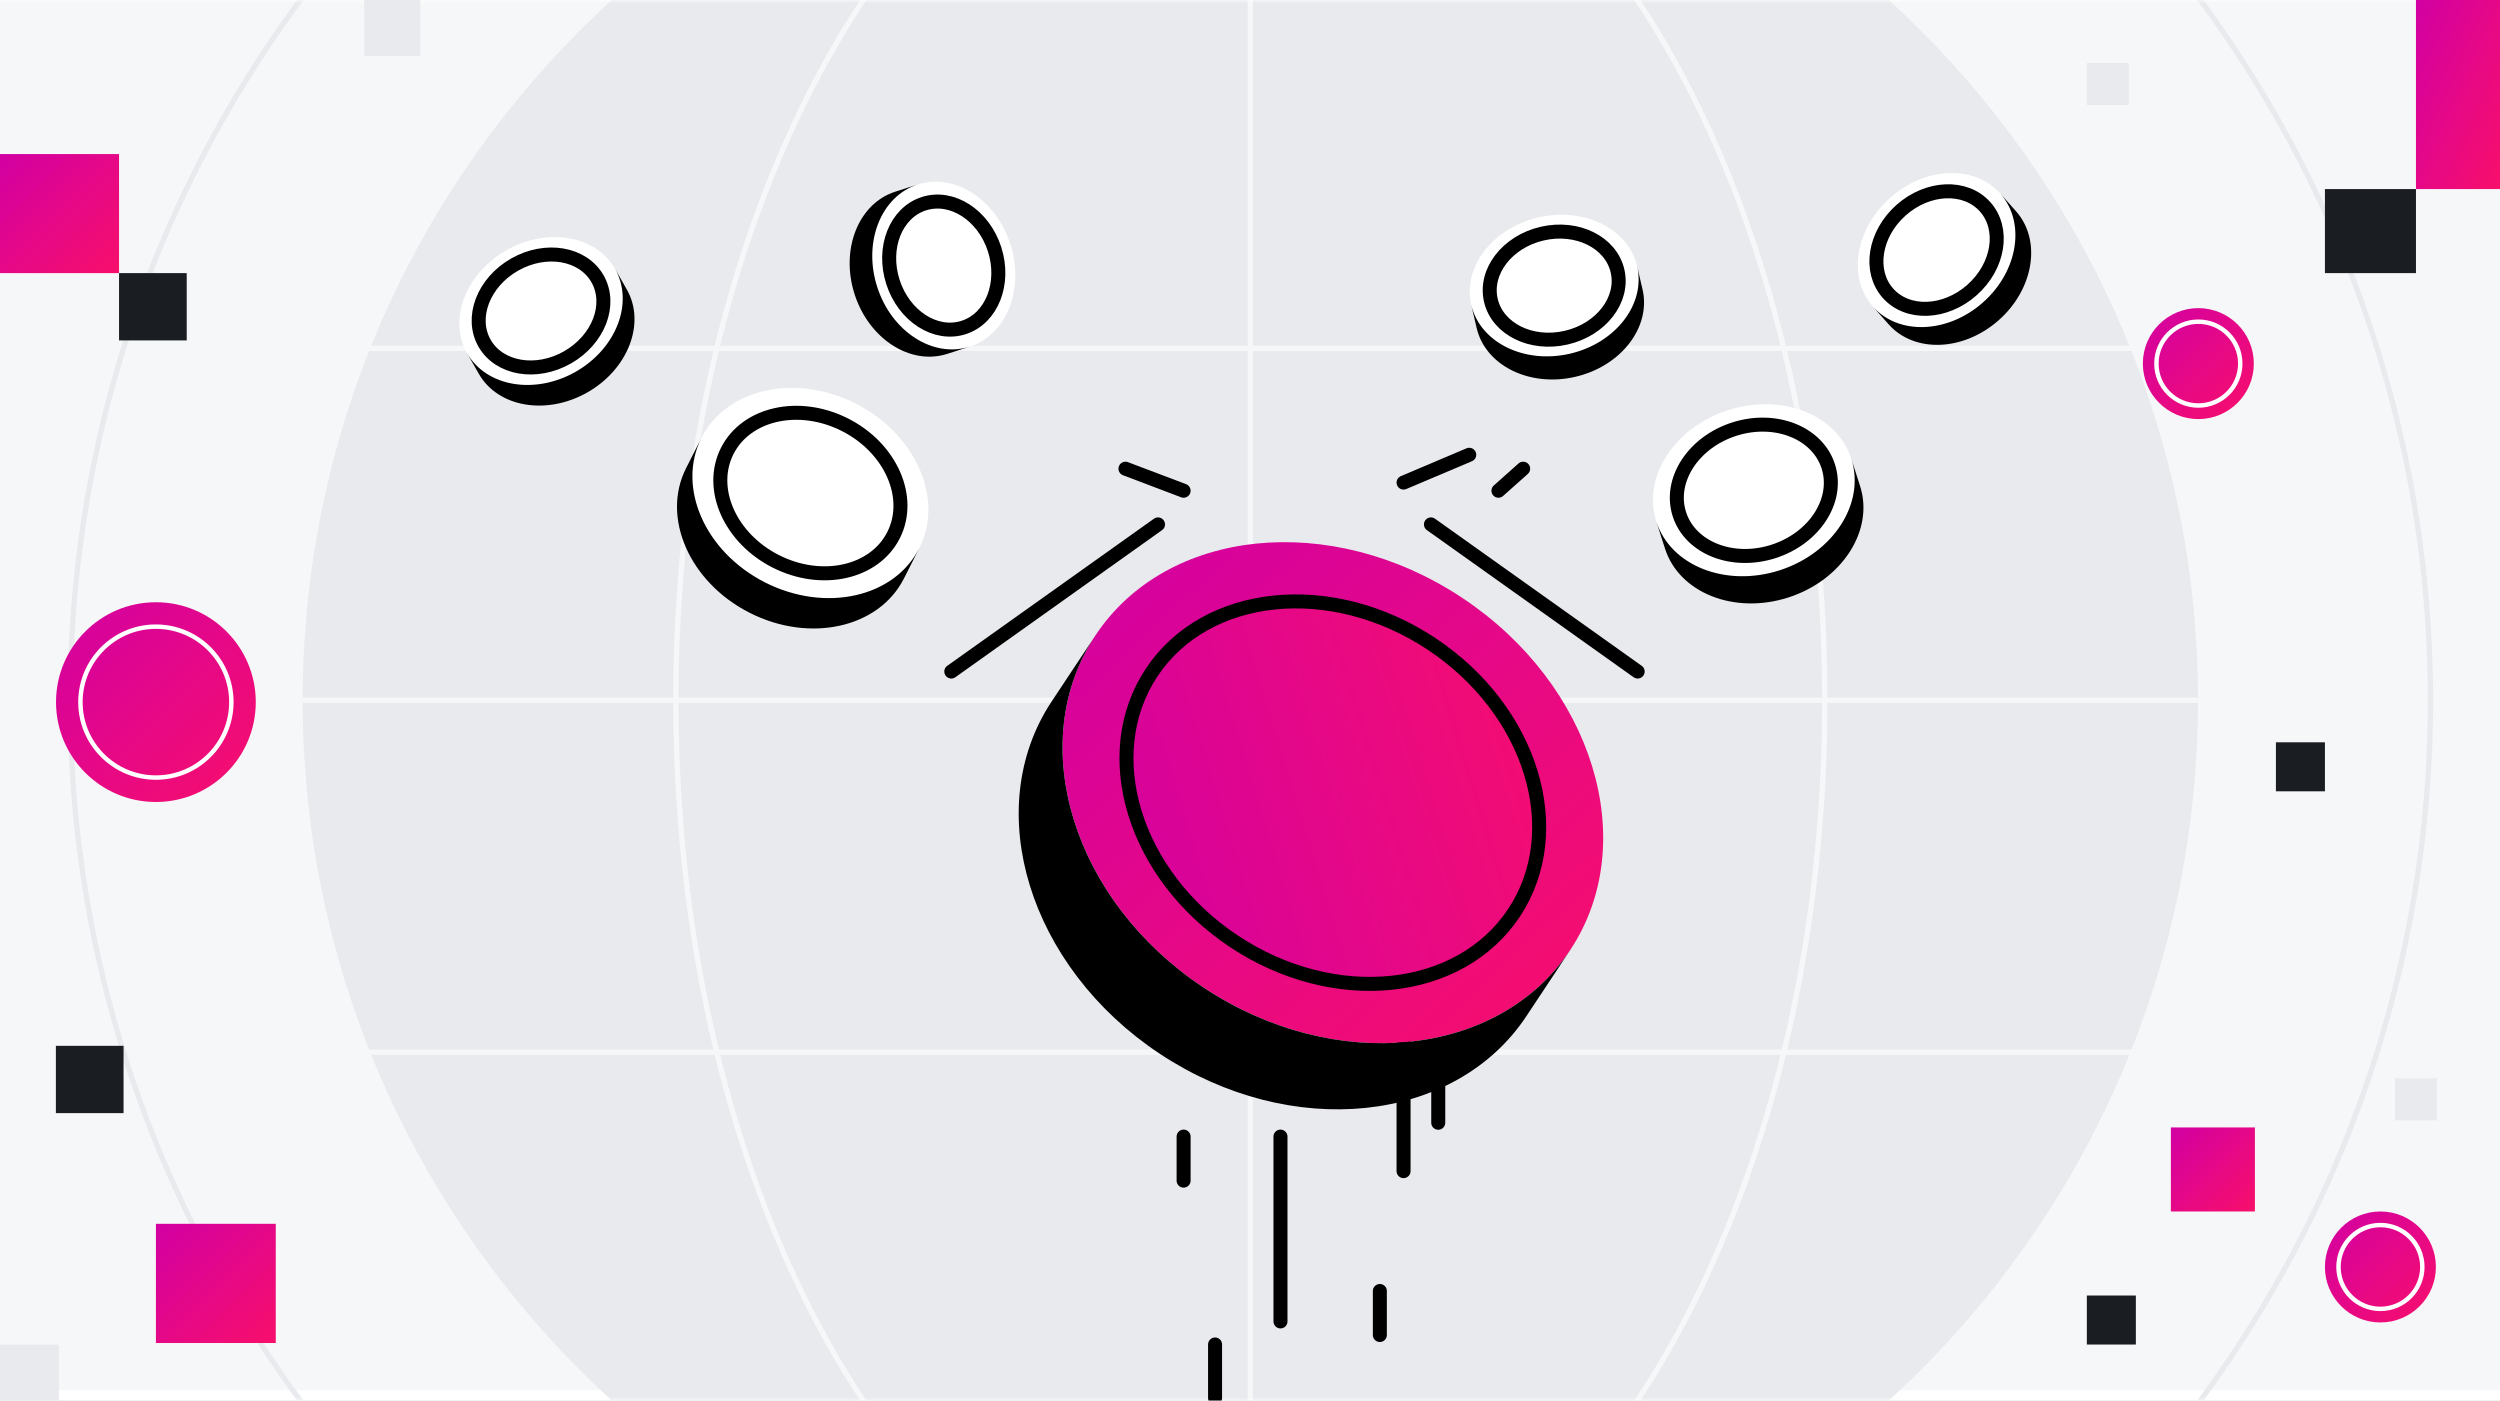 <svg width="357" height="200" viewBox="0 0 357 200" fill="none" xmlns="http://www.w3.org/2000/svg">
<rect x="0" y="0" width="357" height="200" fill="#333333" stroke="none"/>
<g clip-path="url(#clip0_792_4697)">
<rect width="357" height="200" fill="#F6F7F8"/>
<g clip-path="url(#clip1_792_4697)">
<rect width="357" height="200" fill="#F6F7F8"/>
<g clip-path="url(#clip2_792_4697)">
<rect width="509.091" height="200" transform="translate(-76)" fill="white"/>
<mask id="mask0_792_4697" style="mask-type:luminance" maskUnits="userSpaceOnUse" x="-76" y="0" width="510" height="200">
<path d="M433.091 0H-76V200H433.091V0Z" fill="white"/>
</mask>
<g mask="url(#mask0_792_4697)">
<path d="M433.091 0H-76V198.504H433.091V0Z" fill="#F6F7F8"/>
<path d="M178.546 235.326C253.284 235.326 313.871 174.739 313.871 100C313.871 25.262 253.284 -35.326 178.546 -35.326C103.807 -35.326 43.22 25.262 43.22 100C43.22 174.739 103.807 235.326 178.546 235.326Z" fill="#E8EAED"/>
<path d="M178.546 268.523C271.618 268.523 347.069 193.072 347.069 100C347.069 6.927 271.618 -68.523 178.546 -68.523C85.473 -68.523 10.023 6.927 10.023 100C10.023 193.072 85.473 268.523 178.546 268.523Z" stroke="#E8EAED" stroke-width="0.758" stroke-miterlimit="10"/>
<path d="M178.546 235.326C223.852 235.326 260.58 174.739 260.58 100C260.58 25.262 223.852 -35.326 178.546 -35.326C133.24 -35.326 96.512 25.262 96.512 100C96.512 174.739 133.24 235.326 178.546 235.326Z" stroke="#F6F7F8" stroke-width="0.758" stroke-miterlimit="10"/>
<path d="M313.871 100H43.22" stroke="#F6F7F8" stroke-width="0.758" stroke-miterlimit="10"/>
<path d="M313.871 49.746H43.22" stroke="#F6F7F8" stroke-width="0.758" stroke-miterlimit="10"/>
<path d="M313.871 150.254H43.22" stroke="#F6F7F8" stroke-width="0.758" stroke-miterlimit="10"/>
<path d="M178.546 -35.326V235.326" stroke="#F6F7F8" stroke-width="0.758" stroke-miterlimit="10"/>
</g>
</g>
</g>
<g clip-path="url(#clip3_792_4697)">
<path d="M17.643 149.344H7.979V158.956H17.643V149.344Z" fill="#1A1D21"/>
<path d="M26.664 39H17V48.612H26.664V39Z" fill="#1A1D21"/>
<path d="M39.378 174.761H22.265V191.782H39.378V174.761Z" fill="url(#paint0_linear_792_4697)"/>
<path d="M17 22H0V39H17V22Z" fill="url(#paint1_linear_792_4697)"/>
<path d="M8.403 192H0V200.358H8.403V192Z" fill="#E8EAED"/>
<path d="M60 0H52V8H60V0Z" fill="#E8EAED"/>
<path d="M345 27H332V39H345V27Z" fill="#1A1D21"/>
<path d="M357 0H345V27H357V0Z" fill="url(#paint2_linear_792_4697)"/>
<path d="M332 106H325V113H332V106Z" fill="#1A1D21"/>
<path d="M305 185H298V192H305V185Z" fill="#1A1D21"/>
<path d="M322 161H310V173H322V161Z" fill="url(#paint3_linear_792_4697)"/>
<path d="M348 154H342V160H348V154Z" fill="#E8EAED"/>
<path d="M304 9H298V15H304V9Z" fill="#E8EAED"/>
<path d="M22.262 114.524C30.138 114.524 36.524 108.138 36.524 100.262C36.524 92.385 30.138 86 22.262 86C14.385 86 8 92.385 8 100.262C8 108.138 14.385 114.524 22.262 114.524Z" fill="url(#paint4_linear_792_4697)"/>
<path d="M22.262 111.037C28.213 111.037 33.038 106.213 33.038 100.261C33.038 94.31 28.213 89.486 22.262 89.486C16.311 89.486 11.486 94.31 11.486 100.261C11.486 106.213 16.311 111.037 22.262 111.037Z" stroke="white" stroke-width="0.634" stroke-miterlimit="10"/>
<path d="M313.923 59.846C318.299 59.846 321.846 56.299 321.846 51.923C321.846 47.547 318.299 44 313.923 44C309.547 44 306 47.547 306 51.923C306 56.299 309.547 59.846 313.923 59.846Z" fill="url(#paint5_linear_792_4697)"/>
<path d="M313.923 57.909C317.229 57.909 319.909 55.229 319.909 51.923C319.909 48.617 317.229 45.937 313.923 45.937C310.617 45.937 307.937 48.617 307.937 51.923C307.937 55.229 310.617 57.909 313.923 57.909Z" stroke="white" stroke-width="0.634" stroke-miterlimit="10"/>
<path d="M339.923 188.846C344.299 188.846 347.846 185.299 347.846 180.923C347.846 176.547 344.299 173 339.923 173C335.547 173 332 176.547 332 180.923C332 185.299 335.547 188.846 339.923 188.846Z" fill="url(#paint6_linear_792_4697)"/>
<path d="M339.923 186.909C343.229 186.909 345.909 184.229 345.909 180.923C345.909 177.617 343.229 174.937 339.923 174.937C336.617 174.937 333.937 177.617 333.937 180.923C333.937 184.229 336.617 186.909 339.923 186.909Z" stroke="white" stroke-width="0.634" stroke-miterlimit="10"/>
</g>
<g clip-path="url(#clip4_792_4697)">
<path d="M236.523 74.478C234.492 68.16 239.087 61.038 246.776 58.569C254.466 56.099 262.345 59.216 264.375 65.535C266.405 71.853 261.814 78.974 254.121 81.444C246.428 83.913 238.553 80.796 236.523 74.478ZM247.644 61.277C241.773 63.163 238.269 68.599 239.818 73.421C241.367 78.243 247.383 80.622 253.254 78.735C259.125 76.849 262.629 71.413 261.08 66.591C259.53 61.77 253.515 59.391 247.644 61.277Z" fill="white"/>
<path d="M253.251 78.746C259.123 76.86 262.628 71.423 261.08 66.601C259.532 61.778 253.516 59.397 247.644 61.283C241.772 63.168 238.267 68.606 239.816 73.428C241.364 78.25 247.379 80.631 253.251 78.746Z" fill="white"/>
<path d="M237.769 78.357L236.522 74.478C238.553 80.796 246.432 83.91 254.121 81.444C261.81 78.978 266.401 71.853 264.375 65.535L265.621 69.413C267.647 75.728 263.06 82.853 255.367 85.323C247.674 87.792 239.799 84.675 237.769 78.357Z" fill="black"/>
<path d="M253.251 78.746C259.123 76.86 262.628 71.423 261.08 66.601C259.532 61.778 253.516 59.397 247.644 61.283C241.772 63.168 238.267 68.606 239.816 73.428C241.364 78.25 247.379 80.631 253.251 78.746Z" stroke="black" stroke-width="2" stroke-linecap="round" stroke-linejoin="round"/>
<path d="M100.174 62.512C103.754 55.459 113.617 53.277 122.201 57.633C130.788 61.993 134.848 71.239 131.269 78.292C127.689 85.345 117.829 87.531 109.242 83.171C100.655 78.811 96.594 69.565 100.174 62.512ZM120.67 60.656C114.113 57.33 106.587 58.996 103.852 64.379C101.121 69.762 104.22 76.822 110.776 80.152C117.333 83.481 124.86 81.811 127.595 76.428C130.326 71.046 127.227 63.985 120.67 60.656Z" fill="white"/>
<path d="M127.593 76.432C130.326 71.049 127.227 63.987 120.672 60.66C114.117 57.333 106.587 59 103.855 64.384C101.122 69.767 104.221 76.829 110.777 80.156C117.332 83.483 124.861 81.816 127.593 76.432Z" fill="white"/>
<path d="M97.977 66.845L100.174 62.511C96.595 69.564 100.659 78.814 109.242 83.17C117.826 87.526 127.689 85.345 131.269 78.291L129.072 82.625C125.492 89.674 115.633 91.864 107.045 87.504C98.458 83.144 94.398 73.894 97.977 66.845Z" fill="black"/>
<path d="M127.593 76.432C130.326 71.049 127.227 63.987 120.672 60.66C114.117 57.333 106.587 59 103.855 64.384C101.122 69.767 104.221 76.829 110.777 80.156C117.332 83.483 124.861 81.816 127.593 76.432Z" stroke="black" stroke-width="2" stroke-linecap="round" stroke-linejoin="round"/>
<path d="M210.094 43.533C208.844 38.162 213.136 32.575 219.678 31.052C226.219 29.53 232.534 32.655 233.784 38.026C235.034 43.397 230.742 48.984 224.2 50.507C217.659 52.026 211.344 48.905 210.094 43.533ZM220.212 33.355C215.219 34.515 211.943 38.783 212.894 42.882C213.848 46.984 218.666 49.367 223.663 48.208C228.659 47.049 231.932 42.78 230.981 38.681C230.03 34.583 225.208 32.196 220.212 33.355Z" fill="white"/>
<path d="M223.664 48.217C228.659 47.057 231.935 42.791 230.982 38.689C230.029 34.587 225.208 32.202 220.213 33.363C215.219 34.523 211.943 38.789 212.896 42.891C213.849 46.993 218.67 49.377 223.664 48.217Z" fill="white"/>
<path d="M210.863 46.833L210.094 43.533C211.344 48.905 217.659 52.026 224.2 50.507C230.742 48.988 235.034 43.401 233.784 38.026L234.553 41.325C235.803 46.696 231.511 52.283 224.969 53.806C218.428 55.329 212.113 52.204 210.863 46.833Z" fill="black"/>
<path d="M223.664 48.217C228.659 47.057 231.935 42.791 230.982 38.689C230.029 34.587 225.208 32.202 220.213 33.363C215.219 34.523 211.943 38.789 212.896 42.891C213.849 46.993 218.67 49.377 223.664 48.217Z" stroke="black" stroke-width="2" stroke-linecap="round" stroke-linejoin="round"/>
<path d="M267.451 43.784C263.792 39.659 264.898 32.7 269.921 28.242C274.943 23.784 281.985 23.515 285.644 27.643C289.303 31.768 288.201 38.727 283.174 43.185C278.152 47.64 271.11 47.912 267.451 43.784ZM271.489 30.011C267.652 33.412 266.811 38.727 269.602 41.875C272.394 45.022 277.769 44.818 281.606 41.416C285.443 38.015 286.284 32.7 283.493 29.553C280.701 26.405 275.326 26.609 271.489 30.011Z" fill="white"/>
<path d="M281.604 41.413C285.439 38.011 286.283 32.698 283.488 29.548C280.693 26.398 275.318 26.603 271.483 30.006C267.647 33.409 266.804 38.721 269.599 41.871C272.393 45.021 277.768 44.816 281.604 41.413Z" fill="white"/>
<path d="M269.701 46.318L267.451 43.784C271.11 47.909 278.151 47.64 283.174 43.185C288.197 38.727 289.303 31.772 285.644 27.644L287.894 30.178C291.553 34.303 290.451 41.261 285.424 45.719C280.401 50.174 273.36 50.443 269.701 46.318Z" fill="black"/>
<path d="M281.604 41.413C285.439 38.011 286.283 32.698 283.488 29.548C280.693 26.398 275.318 26.603 271.483 30.006C267.647 33.409 266.804 38.721 269.599 41.871C272.393 45.021 277.768 44.816 281.604 41.413Z" stroke="black" stroke-width="2" stroke-linecap="round" stroke-linejoin="round"/>
<path d="M131.053 26.341C136.307 24.655 142.227 28.473 144.28 34.864C146.333 41.254 143.742 47.807 138.489 49.496C133.235 51.185 127.314 47.367 125.261 40.973C123.208 34.579 125.799 28.03 131.053 26.341ZM142.03 35.587C140.462 30.704 135.943 27.791 131.932 29.079C127.92 30.367 125.943 35.367 127.511 40.25C129.08 45.133 133.599 48.045 137.61 46.758C141.621 45.47 143.599 40.47 142.03 35.587Z" fill="white"/>
<path d="M137.607 46.766C141.616 45.479 143.596 40.478 142.028 35.596C140.461 30.714 135.94 27.8 131.93 29.087C127.921 30.374 125.941 35.376 127.509 40.258C129.076 45.14 133.597 48.054 137.607 46.766Z" fill="white"/>
<path d="M127.826 27.379L131.053 26.341C125.799 28.026 123.208 34.58 125.261 40.973C127.314 47.367 133.235 51.185 138.488 49.496L135.261 50.534C130.011 52.22 124.087 48.405 122.034 42.011C119.981 35.617 122.576 29.068 127.826 27.379Z" fill="black"/>
<path d="M137.607 46.766C141.616 45.479 143.596 40.478 142.028 35.596C140.461 30.714 135.94 27.8 131.93 29.087C127.921 30.374 125.941 35.376 127.509 40.258C129.076 45.14 133.597 48.054 137.607 46.766Z" stroke="black" stroke-width="2" stroke-linecap="round" stroke-linejoin="round"/>
<path d="M66.697 50.436C63.966 45.644 66.481 39.065 72.314 35.739C78.147 32.413 85.091 33.599 87.826 38.39C90.56 43.182 88.045 49.762 82.208 53.087C76.375 56.413 69.432 55.227 66.697 50.436ZM73.485 37.792C69.03 40.334 67.11 45.356 69.197 49.012C71.284 52.667 76.583 53.576 81.038 51.034C85.492 48.493 87.413 43.47 85.326 39.815C83.238 36.159 77.939 35.25 73.485 37.792Z" fill="white"/>
<path d="M81.039 51.033C85.493 48.493 87.412 43.468 85.325 39.81C83.239 36.152 77.937 35.246 73.483 37.787C69.029 40.327 67.11 45.352 69.196 49.01C71.283 52.668 76.585 53.574 81.039 51.033Z" fill="white"/>
<path d="M68.375 53.379L66.697 50.436C69.428 55.228 76.375 56.413 82.208 53.088C88.041 49.762 90.557 43.182 87.826 38.391L89.504 41.334C92.235 46.126 89.723 52.705 83.886 56.031C78.053 59.356 71.11 58.171 68.375 53.379Z" fill="black"/>
<path d="M81.039 51.033C85.493 48.493 87.412 43.468 85.325 39.81C83.239 36.152 77.937 35.246 73.483 37.787C69.029 40.327 67.11 45.352 69.196 49.01C71.283 52.668 76.585 53.574 81.039 51.033Z" stroke="black" stroke-width="2" stroke-linecap="round" stroke-linejoin="round"/>
<path d="M182.852 162.306V188.7" stroke="black" stroke-width="2" stroke-linecap="round" stroke-linejoin="round"/>
<path d="M200.428 140.844V167.238" stroke="black" stroke-width="2" stroke-linecap="round" stroke-linejoin="round"/>
<path d="M169.019 162.306V168.594" stroke="black" stroke-width="2" stroke-linecap="round" stroke-linejoin="round"/>
<path d="M197.042 184.352V190.639" stroke="black" stroke-width="2" stroke-linecap="round" stroke-linejoin="round"/>
<path d="M205.382 154.041V160.328" stroke="black" stroke-width="2" stroke-linecap="round" stroke-linejoin="round"/>
<path d="M173.511 191.992V199.624" stroke="black" stroke-width="2" stroke-linecap="round" stroke-linejoin="round"/>
<path d="M156.432 90.73C166.621 75.352 190.061 72.95 208.78 85.355C227.504 97.764 234.421 120.283 224.231 135.658C214.042 151.037 190.606 153.442 171.883 141.033C153.163 128.628 146.243 106.105 156.432 90.73ZM204.413 91.946C190.118 82.473 172.227 84.31 164.451 96.049C156.674 107.783 161.951 124.977 176.246 134.45C190.542 143.924 208.432 142.086 216.208 130.348C223.985 118.613 218.708 101.42 204.413 91.946Z" fill="url(#paint7_linear_792_4697)"/>
<path d="M216.206 130.34C223.985 118.602 218.703 101.408 204.411 91.938C190.118 82.466 172.226 84.304 164.448 96.042C156.67 107.78 161.951 124.974 176.244 134.445C190.536 143.916 208.428 142.078 216.206 130.34Z" fill="url(#paint8_linear_792_4697)"/>
<path d="M150.171 100.177L156.432 90.731C146.242 106.109 153.163 128.632 171.883 141.033C190.606 153.443 214.038 151.037 224.231 135.659L217.97 145.105C207.784 160.477 184.345 162.89 165.621 150.48C146.902 138.075 139.985 115.549 150.171 100.177Z" fill="black"/>
<path d="M216.206 130.34C223.985 118.602 218.703 101.408 204.411 91.938C190.118 82.466 172.226 84.304 164.448 96.042C156.67 107.78 161.951 124.974 176.244 134.445C190.536 143.916 208.428 142.078 216.206 130.34Z" stroke="black" stroke-width="2" stroke-linecap="round" stroke-linejoin="round"/>
<path d="M204.338 74.886L233.857 95.894" stroke="black" stroke-width="2" stroke-linecap="round" stroke-linejoin="round"/>
<path d="M165.364 74.886L135.845 95.894" stroke="black" stroke-width="2" stroke-linecap="round" stroke-linejoin="round"/>
<path d="M200.428 68.913L209.807 64.94" stroke="black" stroke-width="2" stroke-linecap="round" stroke-linejoin="round"/>
<path d="M169.019 70.076L160.716 66.929" stroke="black" stroke-width="2" stroke-linecap="round" stroke-linejoin="round"/>
<path d="M213.978 70.076L217.508 66.929" stroke="black" stroke-width="2" stroke-linecap="round" stroke-linejoin="round"/>
</g>
</g>
<defs>
<linearGradient id="paint0_linear_792_4697" x1="22.265" y1="174.761" x2="39.286" y2="191.874" gradientUnits="userSpaceOnUse">
<stop stop-color="#D200A3"/>
<stop offset="1" stop-color="#F80F6B"/>
</linearGradient>
<linearGradient id="paint1_linear_792_4697" x1="0" y1="22" x2="17" y2="39" gradientUnits="userSpaceOnUse">
<stop stop-color="#D200A3"/>
<stop offset="1" stop-color="#F80F6B"/>
</linearGradient>
<linearGradient id="paint2_linear_792_4697" x1="345" y1="0" x2="365.041" y2="8.907" gradientUnits="userSpaceOnUse">
<stop stop-color="#D200A3"/>
<stop offset="1" stop-color="#F80F6B"/>
</linearGradient>
<linearGradient id="paint3_linear_792_4697" x1="310" y1="161" x2="322" y2="173" gradientUnits="userSpaceOnUse">
<stop stop-color="#D200A3"/>
<stop offset="1" stop-color="#F80F6B"/>
</linearGradient>
<linearGradient id="paint4_linear_792_4697" x1="8" y1="86" x2="36.524" y2="114.524" gradientUnits="userSpaceOnUse">
<stop stop-color="#D200A3"/>
<stop offset="1" stop-color="#F80F6B"/>
</linearGradient>
<linearGradient id="paint5_linear_792_4697" x1="306" y1="44" x2="321.846" y2="59.846" gradientUnits="userSpaceOnUse">
<stop stop-color="#D200A3"/>
<stop offset="1" stop-color="#F80F6B"/>
</linearGradient>
<linearGradient id="paint6_linear_792_4697" x1="332" y1="173" x2="347.846" y2="188.846" gradientUnits="userSpaceOnUse">
<stop stop-color="#D200A3"/>
<stop offset="1" stop-color="#F80F6B"/>
</linearGradient>
<linearGradient id="paint7_linear_792_4697" x1="151.73" y1="77.42" x2="223.073" y2="154.402" gradientUnits="userSpaceOnUse">
<stop stop-color="#D200A3"/>
<stop offset="1" stop-color="#F80F6B"/>
</linearGradient>
<linearGradient id="paint8_linear_792_4697" x1="150.364" y1="117.296" x2="225.703" y2="94.154" gradientUnits="userSpaceOnUse">
<stop stop-color="#D200A3"/>
<stop offset="1" stop-color="#F80F6B"/>
</linearGradient>
<clipPath id="clip0_792_4697">
<rect width="357" height="200" fill="white"/>
</clipPath>
<clipPath id="clip1_792_4697">
<rect width="357" height="200" fill="white"/>
</clipPath>
<clipPath id="clip2_792_4697">
<rect width="509.091" height="200" fill="white" transform="translate(-76)"/>
</clipPath>
<clipPath id="clip3_792_4697">
<rect width="357" height="200" fill="white"/>
</clipPath>
<clipPath id="clip4_792_4697">
<rect width="509.091" height="200" fill="white" transform="translate(-76.545)"/>
</clipPath>
</defs>
</svg>
